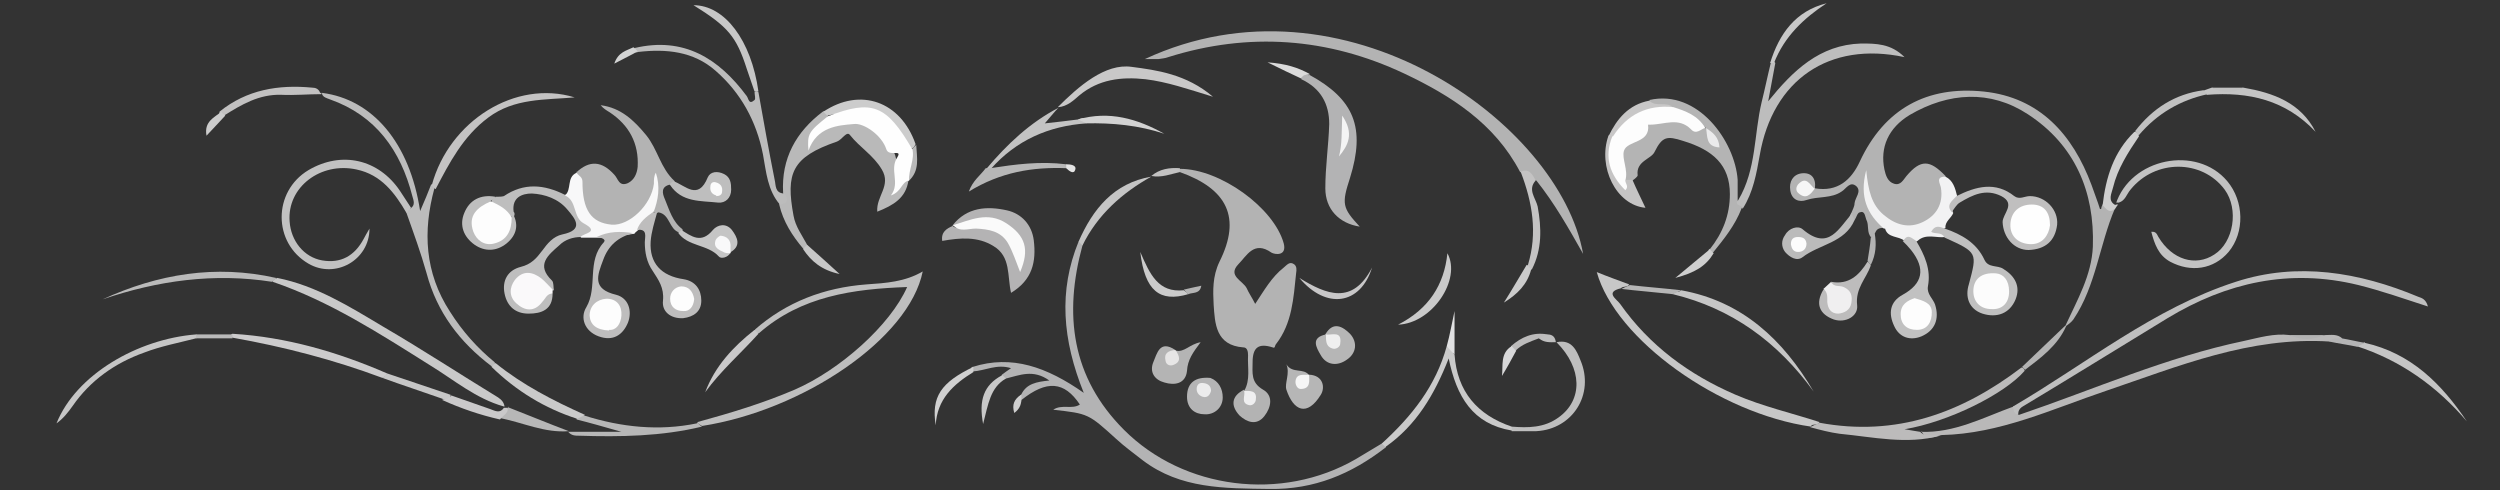 <?xml version="1.0" encoding="UTF-8"?>
<svg id="Ebene_1" data-name="Ebene 1" xmlns="http://www.w3.org/2000/svg" version="1.1" viewBox="0 0 385 75.5">
  <rect x="0" y="0" width="385" height="75.5" fill="#333333" stroke="none"/>
  <defs>
    <style>
      .cls-1 {
        fill: #b9b9b9;
      }

      .cls-1, .cls-2, .cls-3, .cls-4, .cls-5, .cls-6, .cls-7, .cls-8, .cls-9, .cls-10, .cls-11, .cls-12, .cls-13, .cls-14, .cls-15, .cls-16, .cls-17, .cls-18, .cls-19, .cls-20, .cls-21, .cls-22, .cls-23, .cls-24, .cls-25, .cls-26, .cls-27, .cls-28, .cls-29, .cls-30, .cls-31, .cls-32, .cls-33, .cls-34, .cls-35, .cls-36, .cls-37, .cls-38, .cls-39, .cls-40, .cls-41, .cls-42, .cls-43, .cls-44, .cls-45, .cls-46, .cls-47, .cls-48, .cls-49, .cls-50, .cls-51, .cls-52, .cls-53, .cls-54, .cls-55, .cls-56, .cls-57, .cls-58, .cls-59, .cls-60, .cls-61, .cls-62, .cls-63, .cls-64, .cls-65 {
        stroke-width: 0px;
      }

      .cls-2 {
        fill: #b4b4b4;
      }

      .cls-3 {
        fill: #c5c4c4;
      }

      .cls-4 {
        fill: #b4b3b4;
      }

      .cls-5 {
        fill: #c5c5c5;
      }

      .cls-6 {
        fill: #c1c1c1;
      }

      .cls-7 {
        fill: #fefefe;
      }

      .cls-8 {
        fill: #f6f6f6;
      }

      .cls-9 {
        fill: #c3c3c3;
      }

      .cls-10 {
        fill: #efefef;
      }

      .cls-11 {
        fill: #c4c4c4;
      }

      .cls-12 {
        fill: #bdbcbc;
      }

      .cls-13 {
        fill: #bfbfbf;
      }

      .cls-14 {
        fill: #bababa;
      }

      .cls-15 {
        fill: #ccc;
      }

      .cls-16 {
        fill: #f9f9fa;
      }

      .cls-17 {
        fill: #c0bfbf;
      }

      .cls-18 {
        fill: #f0eff0;
      }

      .cls-19 {
        fill: #bdbdbd;
      }

      .cls-20 {
        fill: #c8c7c8;
      }

      .cls-21 {
        fill: #f8f8f9;
      }

      .cls-22 {
        fill: #efeff0;
      }

      .cls-23 {
        fill: #e1e1e2;
      }

      .cls-24 {
        fill: #bbb;
      }

      .cls-25 {
        fill: #ebebec;
      }

      .cls-26 {
        fill: #dbdbdb;
      }

      .cls-27 {
        fill: #faf9fa;
      }

      .cls-28 {
        fill: #c2c2c2;
      }

      .cls-29 {
        fill: #c4c3c3;
      }

      .cls-30 {
        fill: #d0d0d0;
      }

      .cls-31 {
        fill: #cac9ca;
      }

      .cls-32 {
        fill: #bcbcbc;
      }

      .cls-33 {
        fill: #bcbbbb;
      }

      .cls-34 {
        fill: #b6b6b6;
      }

      .cls-35 {
        fill: #d3d4d4;
      }

      .cls-36 {
        fill: #c8c8c8;
      }

      .cls-37 {
        fill: silver;
      }

      .cls-38 {
        fill: #c7c7c7;
      }

      .cls-39 {
        fill: #b9b8b8;
      }

      .cls-40 {
        fill: #bebebe;
      }

      .cls-41 {
        fill: #fcfcfc;
      }

      .cls-42 {
        fill: #cfcfcf;
      }

      .cls-43 {
        fill: #e5e5e5;
      }

      .cls-44 {
        fill: #f4f4f4;
      }

      .cls-45 {
        fill: #c9c9c9;
      }

      .cls-46 {
        fill: #cecece;
      }

      .cls-47 {
        fill: #bebdbd;
      }

      .cls-48 {
        fill: #c6c6c6;
      }

      .cls-49 {
        fill: #ececed;
      }

      .cls-50 {
        fill: #fdfdfd;
      }

      .cls-51 {
        fill: #cbcbcb;
      }

      .cls-52 {
        fill: #b3b3b4;
      }

      .cls-53 {
        fill: #b7b7b7;
      }

      .cls-54 {
        fill: #e7e6e6;
      }

      .cls-55 {
        fill: #b4b4b5;
      }

      .cls-56 {
        fill: #cccbcc;
      }

      .cls-57 {
        fill: #d2d2d2;
      }

      .cls-58 {
        fill: #d8d8d9;
      }

      .cls-59 {
        fill: #b3b3b3;
      }

      .cls-60 {
        fill: #fafafa;
      }

      .cls-61 {
        fill: #c8c7c7;
      }

      .cls-62 {
        fill: #c2c1c1;
      }

      .cls-63 {
        fill: #cacaca;
      }

      .cls-64 {
        fill: #c9c8c8;
      }

      .cls-65 {
        fill: #f2f2f3;
      }
    </style>
  </defs>
  <g id="_6GCIno.tif" data-name="6GCIno.tif">
    <g>
      <path class="cls-59" d="M191.6,60.2c1-1.7.5-3.6.6-5.5,0-.5-.1-1.2-.7-1.2-4.3-.3-4.4-3.7-4.6-6.6-.1-2.1-.2-4.3.9-6.6,3.4-6.8,1.2-11.2-6.1-13.8-.2-.1-.3-.2-.2-.3,0-.1.1-.2.2-.2,6.2,0,14.5,6,16,11.5.5,2-1.4,1.7-1.9,1.4-2.7-1.9-3.8.5-5.1,1.8-1.7,1.8.7,2.5,1.3,3.7.3.7.8,1.4,1.3,2.4,1.4-2.1,2.5-4.1,4.4-5.6.5-.4.9-1,1.6-.5.4.3.4.8.3,1.4-.4,3.8-.6,7.7-3.1,10.9-.2.2-.1.7-.5.5-2.2-.7-3.1,0-3.1,2.3,0,1.6-.3,3.1,1.6,4.2,1.6.9,1.3,2.7.2,4.1-1.2,1.5-2.7.9-3.8-.1-1.4-1.5-1.3-3,.7-4,.2.2.4.4.6.6-.2-.2-.4-.4-.6-.6Z"/>
      <path class="cls-59" d="M288.2,36.6c-.8-.8-.3-1.9-.8-2.8-.2-.5-.2-1.4-1-1.1-.4.1-.5.8-.8,1.2-.9,0-.9-.5-.5-1.1.2-.5.5-1,.5-1.5.1-.9,1.1-1.8.3-2.6-1-.9-1.6.4-2.3.8-1.6,1.1-3.6.7-5.4,1.3-1.1.4-2.3,0-2.5-1.5-.2-1.3.4-2.4,1.7-2.6,1.5-.2,2.3.7,2.1,2.3-.4.3-.9-.1-1.3,0,.5.3.9,0,1.3,0,3.5.6,5.6-1.3,6.9-4.1,3.8-8.2,10.4-11.7,19.1-10.8,8.6.9,13.7,6.6,16.6,14.4.4,1.2.9,2.4,1.3,3.7,0,0,.2,0,.2-.1,0-.2.1-.4.2-.6.9-.6.9,1.6,1.9.6-2.4,5.6-2.9,11.9-6.4,17.1-.3.4-.7.7-1.1,1,0,0-.1-.1-.1-.1,1.8-3.9,4-7.7,4.2-12.1.3-8.5-2.8-15.7-10-20.4-5.8-3.8-12.2-3.4-18.2.1-3.3,2-4.6,5-3.9,8.4.2.9.5,1.9,1.5,2.2,1,.3,1.4-.6,1.9-1.2,2.2-2.6,3.6-2.5,6,0,0,.4,0,.8,0,1.2,0,4.2-1.7,6.7-4.9,6.9-3.7.3-6.6-2.4-7.2-6.5-.2,1.6.5,2.7,1.3,3.8.6.8,1.6,1.4,1.4,2.6-.6,0-1.1,0-1.4.7-.2.3-.2.6-.6.7Z"/>
      <path class="cls-59" d="M234.1,26.5c-3.9-7.5-10.7-11.8-17.9-15.2-11.7-5.5-23.9-6.4-36.3-2.5-.5.2-1,.2-1.5.3-.6,0-1.2,0-2.1,0,30.5-14.2,63.9,9.8,67.5,30-2.2-3.9-4.4-7.8-7.2-11.3-.9-.3-1.6-1-2.4-1.3Z"/>
      <path class="cls-52" d="M154.3,57.7c.4-.3.8-.6,1.4-1-2.2-.7-4,.4-5.9.5-.2-.2-.2-.3-.2-.5,0-.2.1-.2.2-.2,6-1.9,11.4,0,17.1,4-3.3-8.2-3.9-15.7-.8-23.3.5-.1.9,0,.6.6-2.9,10.6-1.7,20.3,6.4,28.4,9.2,9.2,24.3,11.1,35.7,4.5,1.3-.8,2.7-1.6,4-2.4.6-.2.7,0,.6.6-5.3,4.1-11,6.5-17.9,6.4-6.9-.1-13.7,0-19.5-4.4-1.4-1.1-2.8-2.1-4.1-3.3-4.3-3.9-4.3-3.9-9.7-4.5,1.3-.9,2.9,0,4.1-.8-2.4-3.6-5.1-3.8-9-.7-.3-.3-.3-.5,0-.9.8-1.6,2.3-1.9,4.3-2.1-2.5-1.8-4.6-.8-6.7-.3-.7.3-.7,0-.6-.6Z"/>
      <path class="cls-59" d="M88.7,26.6c2.1-2,4-1.8,5.9.3.6.6.7,1.9,2.1,1.3,1-.5,1.4-1.5,1.5-2.5.2-3.6-1.3-6.4-4.3-8.4-.5-.3-1-.6-1.4-1.1,3.1.4,5.1,2.3,7,4.6,1.8,2.2,2.2,5.1,4.4,7.1,0,.5,0,.8-.6.5-1.6.3-1.3,1.4-.9,2.3.7,1.7,1.2,3.5,2.7,4.6.1.5,0,.7-.5.5-1.6-.5-1.4-2.8-3.2-3.1-.3.2-.6.1-.8-.2-.4-1.4.6-2.6.6-3.7.1-.6-.6-.1-.1-.2.1,0,.1,0,0,.3-1.3,5.3-5.5,7.6-9.7,5.2-1.8-1-2.8-2.5-2.6-4.6.1-1,0-2.1,0-3.1Z"/>
      <path class="cls-1" d="M139.9,27.8c-.4,2.7-2.3,3.8-4.8,4.8-.2-2.4,2.2-4,.7-6.5-1.3-2.2-3.4-3.4-4.9-5.3-.5-.7-1.2.7-2,1-7,2.4-7.9,4.9-6.7,11.4.3,1.7,1.3,3,2.1,4.5.2.6,0,.8-.6.6-1.7-2-3.1-4.2-3.7-6.8.1-.6.9-1,.6-1.8-.3-5.3,2-9.4,6.1-12.5.6-.3.7.2.8.6-.3,1.3-1.6,1.7-2.2,2.4,2.4-.5,4.4-2.7,7.4-1.3,3.7,1.6,5.4,3.7,5.6,7.7,0,.3-.6,2.2,1.1,1.1.1,0,.3,0,.4.1Z"/>
      <path class="cls-39" d="M295.8,66.5c5.2.2,9.6-2.2,14.3-3.9.5.3.2,1.1.8,1.3,11.5-3.9,22.7-8.9,34.7-11.4,2.3-.5,4.6-1.2,7-.9,1.8.3,3.7.3,5.5,0,.9,0,1.8-.2,2.6.5-.5.6-1.3,0-1.9.5-12.3-.8-23.3,3.8-34.5,7.6-8.3,2.8-16.3,6.6-25.3,6.8-1.1.2-2.3,1-3.1-.6Z"/>
      <path class="cls-40" d="M116.2,50.8c4.9-4.3,10.7-6.5,17.2-7,3-.2,6-.4,8.7-2-2.1,10.4-18.5,21.4-34,23.8-.2-.2-.6-.2-.7-.6,5.1-1.4,10.1-2.9,15-5,6.9-3,14.7-9.9,17.3-15.8-8.3.3-16.3,1.4-22.8,7.1-.6.2-.8,0-.6-.6Z"/>
      <path class="cls-2" d="M263.3,38.4c2-2.5,3.1-5.3,3.1-8.5,0-4.5-2.6-6.8-7.2-8.2-2.5-.8-3.2-.7-4.4,1.7-.5,1.1-2.9,1.4-2.6,3.6,0,.2-.5.6-.8.8-.4.4-.8.4-1.2.2-.4-1.7-1.3-3.9-.3-5.2,1.6-2.1,3.7-4.2,6.5-4.8,2.1-.4,4,1.2,6.1,1.6.5.3.6.9.9,1.3-.2-.5-.4-.9-.8-1.3-1.8-.8-3.4-2.1-5.3-2.6-1-.6-2.8.2-3.3-1.6,7.5-1.7,13.2,6.4,13.6,12.3,0,1,0,2.1,0,3.1,0,.5,1.2.5.6,1.3-1,2.6-2.7,4.7-4.4,6.8-.6.2-.8,0-.6-.6Z"/>
      <path class="cls-13" d="M310.8,63.9c-.7-.2-.7-.7-.8-1.3,11.3-6.6,21.6-15.1,34.3-19.2,9.5-3.1,19-1.5,28.1,2.3.6.2,1.2.4,1.5,1.5-3.7-1.2-7.1-2.4-10.7-3.3-10.6-2.6-20.3-.4-29.4,5.1-7.4,4.5-14.8,9.1-22.3,13.6-.5.3-.7.7-.7,1.2Z"/>
      <path class="cls-52" d="M201.6,11.5c7,3.8,8.7,8.2,6.3,15.9-1.3,4-1.2,4.6,1.5,7.5-3.2-.5-5.3-2.7-5.3-5.9,0-3.3.5-6.6.6-9.9,0-3.1-1.3-5.5-4.3-6.9,0-1.1.5-.9,1.2-.6Z"/>
      <path class="cls-32" d="M75.7,56.4c-4.9-3.7-8.4-8.3-10-14.3-.9-3.2-2-6.2-3.1-9.3-.2-.7,0-.8.6-.7.8-.5.5-1.2.3-1.9-1.8-7-5.6-12.4-12.7-14.9-.5-.2-1-.3-1.2-.8v-.2c7.8,1,13.5,7.7,15.1,18.2.7-1.6,1.2-2.8,1.7-4.1.5,0,.9,0,.5.6-1.8,6.6-1.5,13,2.4,19,1.9,3,4.2,5.6,6.9,7.8.1.6,0,.8-.6.6Z"/>
      <path class="cls-40" d="M85.1,45.2c0,2.5-1.7,3.1-3.7,3.1-2,0-3.3-1.1-3.7-3.1-.4-2,.5-3.6,2.5-4.1,1.6-.4,2.4-1.3,3.3-2.5.8-1.1,1.7-2.2,3.1-2.5,3.4-.7,2-2.4.8-3.8-1.4-1.7-3.5-2.4-5.5-2.5-1.5,0-3.1.6-2.8,2.8.2.2.2.5,0,.8-1.6,0-2.4-1.2-3.4-2.2,0-.6.3-.7.7-.9.4,0,.9,0,1.2-.1,3.1-2.1,6.2-1.8,9.4-.2,1-.4,1.6.1,1.8,1.1.2,1.1.8,1.9,1.6,2.6,1.8,1.6,1.2,2.4-.9,2.8-1.3,0-2.5.4-3.4,1.3-1.7,1.5-3.6,3-1.1,5.4.3.3.2,1,.3,1.5-1.2.3-1.8-.9-2.7-1.3-.8-.4-1.6-.4-2.2.4-.6.7-.6,1.5,0,2.2.7.7,1.4.7,2.2.2.8-.5,1.3-1.9,2.6-.9Z"/>
      <path class="cls-38" d="M278.9,65.7c-14.1-2-30.1-13.4-33-23.8,1.7.7,3.4,1.3,5,1.9-.3.5-.9.2-1.3.6-2.5.6-.6,1.7-.1,2.4,4.5,6.4,10.6,10.9,17.8,14,4.2,1.8,8.6,2.8,12.9,4.2-.3.6-1,.2-1.3.6Z"/>
      <path class="cls-28" d="M63.2,32.1c-.2.2-.4.4-.6.7-1.8-3.1-3.9-5.9-7.7-6.7-5.5-1.2-10.7,2.7-10.3,8,.2,3,2.2,5.5,5,6,2.9.5,5-.7,6.4-3.3.2-.4.5-.9.9-1.6,0,4.9-5.3,7.8-9.4,5.4-5.5-3.2-5.5-11.1,0-14.4,5.1-3,10.8-1.7,14.1,3.2.6.9,1.1,1.7,1.7,2.6Z"/>
      <path class="cls-4" d="M146.7,34.7c2.2-2.8,5.3-3,8.4-2.3,2.2.5,3.8,2.2,4.1,4.6.4,3.3-.2,6.1-3.5,8.1-.6-2.6,0-5.6-2.7-7.2-2.4-1.5-5.1-1.3-7.9-.8-.2-1.4.7-1.9,1.6-2.3.6.5,1.1.2,1.7,0,4.8-.7,6.8.5,8.5,5-.3-3.7-2.4-5.6-6.1-5.5-1.4,0-2.7,1-4.2.4Z"/>
      <path class="cls-28" d="M325.8,31.5c2.3-7.2,12.5-9.2,17.2-3.6,2.6,3.1,2.7,7.9.2,10.9-2.3,2.7-5.8,3.2-9,1.5-1.8-1-2.4-2.7-2.9-4.6.8-.1.9.5,1.1.8,2.1,3.5,5.7,4.6,8.6,2.7,3-1.9,3.8-7,1.6-10-3.5-4.7-10.7-4.7-14.5,0-.6.7-.8,1.7-1.8,2-.1,0-.3,0-.4,0Z"/>
      <path class="cls-19" d="M268.3,32.1c.1-.6-1.4-.4-.6-1.3,2.8-4.7,2.4-10.1,3.6-15.1.5-2,.9-4,1.4-6,.2-.3.5-.3.7,0-.4,2-.7,3.9-1.1,5.9,3.8-4.7,7.9-8.7,14.3-8.9,2.3,0,4.6,0,6.7,2.1-11.6-2.5-20.3,3.5-22.3,15.1-.5,2.8-1,5.7-2.6,8.2Z"/>
      <path class="cls-33" d="M278.9,65.7c.4-.2.9-.4,1.3-.6,11.8,2.2,21.9-1.5,31.1-8.5.3,0,.4.2.5.5-3.1,3.6-11.8,7.9-18.5,9,1.1.2,1.8.3,2.4.4.9.9,2.1.4,3.1.6-5.2,1.4-10.3.2-15.5-.3-1.5-.2-3-.6-4.5-1Z"/>
      <path class="cls-45" d="M77.6,62.6c-4.3-1.2-7.7-4.1-11.3-6.3-7.8-4.9-15.5-9.9-24.3-12.9,0-.4.4-.4.7-.6,6,1.2,11.1,4.4,16.3,7.5,6,3.5,11.8,7.3,17.7,10.9.6.4.9.8,1,1.4h0Z"/>
      <path class="cls-32" d="M120.7,29.7c.8,1,.7,1.6-.6,1.8-1.9-2.2-2.1-5-2.6-7.7-1-5.1-3.4-9.5-7.3-12.9-3.4-3-7.6-3.4-11.9-2.9-.6.2-.8,0-.6-.6,7.6-1.8,13,1.6,17.3,7.4.3.4.3,1.4,1.2.6.2-.2,0-.8,0-1.2.2-.2.4-.2.6,0,.8,4.5,1.6,9,2.5,13.5.2.8,0,2,1.4,2.1Z"/>
      <path class="cls-65" d="M290.1,35.2c-2.5-2.2-3.8-4.8-2.7-9,.3,3.1.8,5.3,2.7,6.9,1.9,1.6,3.9,2.1,6,1.1,2.1-1,3.2-2.8,2.8-5.3-.1-.6-.9-1.7.7-1.7,1.2.6,1.5,1.8,1.8,3,.3,1-1.2,1.6-.6,2.6-.3.8-1.3,1.3-1.2,2.3-1,.4.6.9,0,1.4-1.4.2-3-.6-4.3.6-.7.5-1.3,0-2,0-.9-.8-2.6-.4-3-1.9Z"/>
      <path class="cls-17" d="M300.7,32.8c-1.2-1.2,0-1.9.6-2.6,3-1.5,6-2.3,8.9,0,.8.6,1.6,0,2.4,0,2.4,0,4.4,2.1,4.2,4.4-.3,2.5-1.8,3.8-4.4,3.9-2.2,0-3.9-1.9-4-4.3,0-1.3,2.1-2.8-.2-4-2.4-1.2-4.4-.2-6.4,1-.5.3-.8.9-1.2,1.4Z"/>
      <path class="cls-21" d="M89.4,36.5c.4-.6,3.1-.7.5-2.1-1.7-.9-1-3.5-2.9-4.3,1.1-.9.2-2.8,1.8-3.5.3.5.9.6.9,1.4,0,4.3,1.3,6.3,4.5,6.6,2.7.2,6.1-3,6.5-6.3,0-.6,0-1.2.3-1.7.7,2.1.4,4.2-.4,6.2-.2,1.4-1.5,1.9-2.4,2.7-.2.2-.4.3-.5.5-1.9.2-3.7.7-5.6.6-.9,0-1.7,0-2.6,0Z"/>
      <path class="cls-47" d="M91.9,36.5c1.8-.9,3.7-.9,5.6-.6-2.3.6-3.8,1.9-4.6,4.1-.9,2.4-1.8,4.5,2,5.4,1.9.5,2.5,2.5,1.8,4.3-.8,1.9-2.3,2.9-4.5,2.1-2.2-.8-2.9-2.9-1.9-4.5,1.8-3.1,0-7.1,2.7-10,.4-.5-.5-.7-1-.8Z"/>
      <path class="cls-37" d="M299.4,36.5c-.4-.8-1.4-.4-2-.8.6-1.1,1.3-.8,2.1-.5,2.6.9,4.9,2.2,6.1,4.8.6,1.3,2,.8,2.9,1.4,1.8,1.1,2.7,2.7,1.9,4.7-.9,2.2-2.9,2.9-5.1,2.2-2.1-.7-2.7-2.6-2.1-4.5,1.3-4.9,1.4-4.9-3.7-7.2Z"/>
      <path class="cls-29" d="M67,29.1c-.2-.2-.4-.4-.5-.6,2.7-9.9,12.9-16.3,22-13.5-4.6.4-9.3.1-13.3,3.1-3.9,2.9-6,7-8.1,11Z"/>
      <path class="cls-6" d="M293.1,37.1c.7-1.2,1.3-.4,2,0,1.3,2.2,2.3,4.4,1.8,7-.2,1.2.8,1.9,1.1,2.8.7,2.2,0,4-2.1,4.9-1.7.7-3.4.2-4.2-1.6-.9-1.9-.7-3.7,1.3-4.8,3.1-1.7,3.6-4,1.3-6.9-.4-.5-.8-.9-1.3-1.4Z"/>
      <path class="cls-47" d="M98.1,35.4c.4-1.2,1.4-2,2.4-2.7.2,0,.4,0,.7,0-.4,1.5-.9,3-1,4.5-.2,3.3,1.6,5.3,5.1,5.8,1.8.3,2.7,1.6,2.7,3.3,0,1.7-1.2,2.5-2.8,2.7-1.9.1-3.3-1-3.1-2.7.2-2-.7-3.2-1.6-4.6-.9-1.3-1.2-2.8-1.2-4.4,0-.8.5-2.1-1.2-1.9Z"/>
      <path class="cls-63" d="M213.4,68.9c-.2-.2-.4-.4-.6-.6,4.6-4.2,8.3-8.8,10-15,1.2-.4.7,1,1.2,1.3.4,5.7,3.5,9.3,8.8,11.1.2.2.3.3.2.4,0,.1-.1.2-.2.2-6-1-8.5-5.2-9.7-11.1-2.2,5.6-5,10.3-9.7,13.6Z"/>
      <path class="cls-48" d="M258.9,44.7c9.4,1.7,15.7,7.6,20.4,15.6-5.5-7.6-12.6-12.8-21.7-15,.3-.5.9-.2,1.3-.6Z"/>
      <path class="cls-64" d="M162.9,16.5c3.2-3.2,7.3-6.8,11.4-6.2,3.8.5,8.4,1.1,12.5,4.6-3.9-1.2-7.1-2.3-10.4-2.7-3.7-.4-7.2,0-10.2,2.5-.9.8-1.9,1.7-3.2,1.8h0Z"/>
      <path class="cls-56" d="M58.9,58.2c-7.5-2.8-15.2-4.8-23.1-6.2-.2-.1-.3-.2-.2-.4,0-.1.1-.2.2-.2,8.3.5,16.2,2.8,23.8,6.1,0,.4-.4.5-.7.7Z"/>
      <path class="cls-14" d="M42.6,42.8c-.2.2-.4.4-.7.6-8.9-1.4-17.6-.2-26.1,2.7,8.5-3.9,17.4-5.4,26.7-3.3Z"/>
      <path class="cls-27" d="M85.1,45.2c-.9,0-1.1.8-1.6,1.3-1.2,1.6-2.7,1.4-4,.2-1.1-1-1.1-2.4-.2-3.6,1.2-1.5,2.7-1.3,4.1-.2.6.5,1.1,1.1,1.7,1.7,0,.2,0,.4,0,.6Z"/>
      <path class="cls-5" d="M364.2,52.8c7.1,1.6,11.8,6.3,15.7,12.1-4.6-5.4-10.2-9.4-17-11.6.3-.5.9-.2,1.2-.6Z"/>
      <path class="cls-48" d="M30.2,52.1c-2.7.7-5.4,1.2-8,2.2-4.5,1.6-8.3,4.3-11,8.2-.7,1-1.5,2-2.5,2.7,3-7.5,12.5-13,21.5-13.7.2.1.3.3.2.4,0,.1-.1.2-.2.2Z"/>
      <path class="cls-53" d="M107.4,65.1c.2.2.4.4.7.6-6.2,1.5-12.6,1.6-18.9,1.4-.6,0-1.2,0-1.7-.6h0c2.4,0,4.9,0,8.2,0-2.8-.8-4.9-1.4-6.9-1.9,0-1.1.6-.9,1.2-.6,5.7,1.8,11.5,2.4,17.3,1.2Z"/>
      <path class="cls-2" d="M181.1,54c1.3.3,2.1-1,3.8-1.3-1.2,1.6-2,2.7-2.1,4.4-.2,2-1.9,2.3-3.5,1.8-1.5-.4-2.3-1.6-1.7-3.1.6-1.4,1-3.5,3.4-1.9-.2.3-.3.5-.4.8.3-.2.3-.5.5-.7Z"/>
      <path class="cls-24" d="M285.1,32.8c.2.4.3.7.5,1.1-1.5,3.5-5.4,3.7-8,5.7-.9.7-2,0-2.7-.8-.6-.8-.6-1.8,0-2.6.6-1.1,2-1.5,2.7-.9,4.1,3.5,5.6-.3,7.7-2.5Z"/>
      <path class="cls-40" d="M232.8,66.4c0-.2,0-.4,0-.7,2.5.2,5,.2,7.2-1.4,3.8-2.7,3.7-7.6-.3-11.6h0c2.4-.5,3.1,1.3,3.7,2.8,2.2,5.2-1.2,10.6-6.8,10.9-1.2,0-2.5,0-3.7,0Z"/>
      <path class="cls-34" d="M201.6,57.7c2.2.1,2.5,2,1.8,3.1-2.1,3.4-4.2,2.5-5.3-.8-.3-1,.6-2.5,0-3.9.9,1.5,2.7.5,3.5,1.7-.3.3-.6.5-.8.8.3-.3.5-.5.8-.8Z"/>
      <path class="cls-40" d="M103.1,28.4c.2-.2.4-.4.6-.5,1.8.6,3.8,3.1,5.3-.6.4-.9,1.5-1,2.5-.5,1,.5,1.1,1.4,1.1,2.4,0,1.3-.9,2.1-2,2-2.7-.3-5.6,0-7.4-2.7Z"/>
      <path class="cls-40" d="M76.3,30.4c-.2.2-.4.4-.7.5-.2.8-1,1.3-1.5,2-.8,1.2-.9,2.3.4,3.2,1.3.9,2.3.3,3.1-.9.4-.6.6-1.3,1.2-1.8,0-.3,0-.5,0-.8,1.2,1.9.8,3.6-.8,4.9-1.5,1.2-3.3,1.3-4.9.2-1.7-1.2-2.4-3-1.6-4.9.8-2,2.5-2.9,4.8-2.5Z"/>
      <path class="cls-9" d="M163,16.6c-.7.7-1.3,1.5-2.1,2.4,1.9-.2,3.5-.4,5.1-.6.6-.2,1.3-.6,1.3.6-5.8.4-10.8,2.6-14.7,7-.2.2-.5.2-.7,0,3.2-3.8,6.7-7.1,11.1-9.4,0,0,0,0,0,0Z"/>
      <path class="cls-55" d="M186.4,58.2c1.3.5,1.9,1.7,1.9,3,0,1.6-1.3,2.7-2.8,2.6-1.5,0-2.7-.9-2.7-2.7,0-2.2,1.3-3.1,3.6-2.9Z"/>
      <path class="cls-34" d="M204.1,51.5c1.2-2.1,2.7-1.2,3.8-.1,1.2,1.3,1,3-.5,4-1.4,1-3.1.9-4-.7-.7-1.2-1.6-2.7.8-3.2.3.3.5.6.8.8-.2-.3-.6-.5-.8-.8Z"/>
      <path class="cls-63" d="M90.1,63.9c-.4.2-.8.4-1.2.6-5-1.6-9.4-4.3-13.2-8,.2-.2.4-.4.6-.6,4.2,3.4,8.9,5.8,13.8,8Z"/>
      <path class="cls-11" d="M339.2,14c.5-.2.9-.3,1.4-.5,1.6.4,3.3.4,4.9,0,4.6.8,8.8,2.3,11.1,6.8-4.6-4.9-10.3-6.2-16.7-5.7-.2-.2-.6-.3-.7-.6Z"/>
      <path class="cls-12" d="M282,43.4c2.7.5,4.3-1,5.6-3.1.2.1.4.3.5.6-.7,2-2.4,3.5-2.1,6.1.2,1.7-1.8,2.8-3.6,2.2-2.2-.8-2.9-2.4-1.6-4.6,1.1,0,1.1,1,1.4,1.7.3.7.8,1.4,1.6.7.7-.6.2-1.3-.3-1.8-.5-.5-1.7-.5-1.4-1.6Z"/>
      <path class="cls-38" d="M116.8,14.1c-.2,0-.4,0-.6,0-.4-1.2-.8-2.3-1.2-3.5-1.6-5-2.9-6.5-8.2-9.8,4.8,0,8.9,5.4,10,13.3Z"/>
      <path class="cls-5" d="M104.4,35.9c.2-.2.4-.3.5-.5,1.6,1,3.1,2.2,4.9,0,.7-.8,2-1.1,2.9,0,.9,1.2,1.5,2.5-.3,3.5-.4-.4-.7-.9-1-1.4.2.6.6,1,1.1,1.4-.4.8-1.5,1-1.8.6-1.7-1.9-4.8-1.5-6.3-3.7Z"/>
      <path class="cls-15" d="M127.4,17.8c-.2-.2-.4-.4-.6-.6,5.7-3.8,11.9-1.6,14.2,5-.2.4-.4.8-1,.7-2.7-5.3-7.2-6.3-12.6-5.1Z"/>
      <path class="cls-63" d="M215.3,50c4.7-2.4,7.1-6.1,7.6-11,2.2,4-2.3,10.8-7.6,11Z"/>
      <path class="cls-62" d="M49.5,14.3s0,.2,0,.2c-2.1,0-4.1.2-6.2.1-3.4-.1-6.1,1.5-8.8,3.2-.7.2-.8,0-.7-.6,4.2-3.4,9.1-4.2,14.3-3.7.5,0,1,.2,1.2.8Z"/>
      <path class="cls-29" d="M234.1,26.5c1.4-.7,1.9.4,2.4,1.3-1.3,1.4,0,2.7.3,4,.6,3.3.7,6.6-.9,9.7-.6.1-.9,0-.6-.7,1.5-4.9.7-9.6-1.1-14.3Z"/>
      <path class="cls-3" d="M250.3,27.7c.4,0,.7,0,1.1,0,.6,1.4,1.3,2.8,2,4.3-4.5-.4-7.4-6.3-5.7-11.1.2-.2.5-.2.8,0,.3,2.4,0,4.8,1.4,6.9,0,0,.2.1.2.1,0,0,.2-.1.2-.2Z"/>
      <path class="cls-5" d="M166.7,37.8c-.2-.2-.4-.4-.6-.6,2.2-5,5.4-9,11.2-10h0c-4.5,2.5-8.3,5.9-10.6,10.6Z"/>
      <path class="cls-46" d="M325.8,31.5c.1,0,.3,0,.4,0-.2.2-.3.4-.5.7-.9.7-1.3,0-1.9-.6.5-4.3,1.7-8.2,4.9-11.3.4,0,.6.3.7.7-1.7,2.5-3.3,5-4,7.9-.2.9-.9,2,.4,2.7Z"/>
      <path class="cls-18" d="M282,43.4c.4.9,1.3.5,1.9.8,1.2.5,1.4,1.4,1.2,2.5-.2,1.1-1.1,1.5-2,1.6-1.1,0-1.6-.7-1.7-1.8,0-.7.1-1.5-.6-2,.4-.4.8-.7,1.2-1.1Z"/>
      <path class="cls-53" d="M151.8,25.9c.2,0,.5,0,.7,0,3.9-.6,7.7-1.1,11.7-.6.2.1.2.3.2.4,0,.1,0,.2-.2.2-5.2-.2-10.1.6-15,3.6.6-1.7,1.8-2.5,2.6-3.6Z"/>
      <path class="cls-31" d="M116.2,50.8c.2.2.4.4.6.6-2.7,3-5.8,5.7-8.2,9,1.5-4,4.3-7,7.6-9.6Z"/>
      <path class="cls-57" d="M167.3,19c-.4-.2-.8-.4-1.3-.6,4.8-1.4,9.2-.1,13.3,2.2-3.9-1.3-8-1.7-12.1-1.6Z"/>
      <path class="cls-20" d="M211.3,41.2c-1.8,5.8-7.1,6.5-11.2,1.6,4.2,2.6,8.2,4.2,11.2-1.6Z"/>
      <path class="cls-36" d="M273.3,9.7c-.2,0-.5,0-.7,0,1.4-4.5,3.9-8,8.7-9.2-3.5,2.3-6.5,5.1-8.1,9.2Z"/>
      <path class="cls-6" d="M329.4,20.9c-.2-.2-.4-.4-.6-.7,2.7-3.5,6.1-5.7,10.5-6.3.2.2.5.4.7.6-4.2.9-7.8,3-10.6,6.3Z"/>
      <path class="cls-53" d="M78.2,62.7c3.1,1.2,6.2,2.5,9.4,3.7,0,0,0,0,0,0-3.7.3-7-1.3-10.5-2-.2-1,1-1,1.2-1.8Z"/>
      <path class="cls-48" d="M58.9,58.2c.2-.2.5-.4.7-.7,3.3,1.1,6.5,2.2,9.8,3.3,0,1.2-.7.9-1.3.6-3.1-1.1-6.2-2.1-9.2-3.2Z"/>
      <path class="cls-51" d="M183,45.3c-4.4,1.3-6.7-.5-7.4-6.5,1.5,3.5,2.8,6.3,6.7,5.9.2.2.6.3.7.7Z"/>
      <path class="cls-31" d="M68.2,61.5c.5,0,1-.1,1.3-.6,2,.7,4,1.4,6,2.1.8.3,1.5.7,2.1-.2,0,0,0,0,0,0,.2,0,.4,0,.6,0,.1.9-.8,1.2-1.2,1.8-3.1-.7-6-1.7-8.9-3Z"/>
      <path class="cls-61" d="M248.4,21c-.2,0-.5,0-.7,0,1.3-2.7,3.1-4.9,6.3-5.5,1,1.1,2.7,0,3.7,1.1-.4.6-1,.8-1.6.8-3.3-.3-5.1,2.6-7.7,3.7Z"/>
      <path class="cls-30" d="M149.9,56.5c0,.3,0,.5,0,.8-3.1,1.9-5.6,4.2-5.8,8.2-.7-4.4.8-6.6,5.8-9Z"/>
      <path class="cls-59" d="M311.9,57c-.2-.2-.3-.3-.5-.5,2.2-2.1,4.5-4.3,6.7-6.4,0,0,.1.1.1.1-1.3,3-3.9,4.9-6.4,6.8Z"/>
      <path class="cls-36" d="M154.3,57.7c.2.2.4.4.6.6-2.4,1.4-2.7,3.9-3.5,7-.7-3.7.1-6,2.9-7.5Z"/>
      <path class="cls-51" d="M235.2,40.8c.2.2.4.5.6.7-.6,2.3-2.1,3.8-4.2,5.1,1.2-1.9,2.3-3.8,3.5-5.8Z"/>
      <path class="cls-38" d="M123.7,38.3c.2-.2.4-.4.6-.6,1.5,1.3,3,2.7,5,4.5-2.8-.6-4.4-2-5.6-3.8Z"/>
      <path class="cls-42" d="M263.3,38.4c.2.2.4.4.6.6-1.2,2-2.9,3-5.9,3.8,2.2-1.8,3.7-3.1,5.3-4.4Z"/>
      <path class="cls-53" d="M258.9,44.7c-.4.2-.8.4-1.3.6-2.7-.3-5.3-.5-7.9-.8.4-.2.8-.4,1.3-.6,2.6.3,5.3.5,7.9.8Z"/>
      <path class="cls-23" d="M224,54.6c-.4-.4-.8-.8-1.2-1.3.5-1.8.8-3.6,1.2-5.4v6.7Z"/>
      <path class="cls-26" d="M201.6,11.5c-.5,0-1,0-1.2.6-1.5-.7-3-1.4-5.2-2.5,2.8.2,4.7.8,6.5,1.8Z"/>
      <path class="cls-33" d="M237,52.1c-1.3.5-2.6.9-3.6,1.9-.6.1-.8,0-.7-.7,1.6-1.4,3.4-2.2,5.6-1.8,0,1.2-.7.8-1.3.6Z"/>
      <path class="cls-15" d="M34,17.2c.2.2.4.4.7.6-.9,1-1.8,1.9-2.9,3.1-.4-2.2,1.2-2.8,2.3-3.7Z"/>
      <path class="cls-58" d="M232.8,53.3c.2.2.4.5.7.7-.7,1.3-1.4,2.6-2.2,3.9.2-1.6-.3-3.5,1.5-4.6Z"/>
      <path class="cls-55" d="M364.2,52.8c-.4.2-.8.4-1.2.6-1.4-.3-2.9-.5-4.3-.8.5-.6,1.2-.5,1.9-.5,1.2.2,2.4.5,3.6.7Z"/>
      <path class="cls-1" d="M140.5,22.9c.2-.2.4-.4.6-.6.1,2,.6,4-1.2,5.6h0c-1-1.8-.4-3.4.5-4.9Z"/>
      <path class="cls-62" d="M181.7,26c0,.2,0,.3,0,.5-1.4.3-2.8.9-4.4.6,0,0,0,0,0,0,1.3-1.1,2.8-1.3,4.4-1.2Z"/>
      <path class="cls-59" d="M288.1,40.8c-.2-.2-.3-.4-.5-.6.2-1.2.4-2.4.5-3.6.2-.2.4-.5.6-.7.3,1.7.2,3.3-.6,4.9Z"/>
      <path class="cls-59" d="M358,51.6c-1.8.8-3.7.8-5.5,0,1.8,0,3.7,0,5.5,0Z"/>
      <path class="cls-1" d="M30.2,52.1c0-.2,0-.4,0-.6,1.9,0,3.7,0,5.6,0,0,.2,0,.4,0,.6-1.9,0-3.7,0-5.6,0Z"/>
      <path class="cls-35" d="M97.6,7.3c.2.2.4.4.6.6-1,.6-2.1,1.1-3.6,1.9.6-1.8,1.9-2,2.9-2.5Z"/>
      <path class="cls-6" d="M345.5,13.5c-1.6.9-3.3.9-4.9,0,1.6,0,3.3,0,4.9,0Z"/>
      <path class="cls-42" d="M157.3,60.8c0,.3,0,.6,0,.9-.1.7-.3,1.3-1.1,1.9-.4-1.3,0-2.1,1-2.8Z"/>
      <path class="cls-40" d="M237,52.1c.4-.2.9-.4,1.3-.6.8,0,1.2.4,1.3,1.2,0,0,0,0,0,0-.9,0-1.8.1-2.6-.6Z"/>
      <path class="cls-59" d="M183,45.3c-.2-.2-.4-.4-.7-.7.9-.2,1.7-.4,2.7-.6-.2,1.3-1.3,1-2,1.3Z"/>
      <path class="cls-43" d="M164.2,25.9c0-.2,0-.4,0-.6.6,0,1.6.1,1.4.8-.2.8-.9.3-1.4-.2Z"/>
      <path class="cls-22" d="M191.6,60.2c.9,0,2-.1,1.8,1.3,0,.5-.5,1-1,.9-1.4-.3-.6-1.4-.8-2.2,0,0,0,0,0,0Z"/>
      <path class="cls-8" d="M279.5,29c-.7,1-1.4,1.8-2.6.7-.4-.4-.3-.9,0-1.3,1.3-1.4,1.8.1,2.6.7,0,0,0,0,0,0Z"/>
      <path class="cls-7" d="M140.5,22.9c.4,1.7-.6,3.2-.5,4.9-1.2.2-1.1,1.7-2.8,2.3,1.5-2-.3-3.9,1-5.9.8-1.3-1.3,0-1.7-1.2-.7-2.2-3.5-4.1-5-3.9-2.4.2-5.7.4-7,4.1-.2-2.6,0-2.9,3-5.3,6.8-2.6,9-1.8,13,5.1Z"/>
      <path class="cls-50" d="M248.4,21c2.2-3.4,5.3-4.9,9.3-4.5,1.9.6,3.8,1.3,4.9,3.2h0c-.7.2-1.4,1.1-2.2.2-1.9-1.9-4.1-.7-6.3-.7-.1,0-.2,0-.3,0,.4,2.9-3.2,2.4-3.7,4-.4,1.2.7,3,.2,4.6,0,.5.6.9,0,1.5-2.4-2.4-3.3-5.1-2-8.3Z"/>
      <path class="cls-25" d="M262.7,19.7c1.1.7,2,1.4,2.1,3-2.2-.1-1.8-1.8-2.1-3.1,0,0,0,0,0,0Z"/>
      <path class="cls-44" d="M206.7,17.8c1.9,2.8.9,4.6-.5,6.3.5-1.9.4-3.8.5-6.3Z"/>
      <path class="cls-50" d="M78.8,33.5c0,2-.7,3.5-2.7,4-1.5.4-2.7-.5-3.2-1.8-.9-2.5.6-3.8,2.7-4.7,1.3.6,2.5,1.2,3.2,2.5Z"/>
      <path class="cls-60" d="M146.7,34.7c2.7-.8,5.4-2.2,8.3-.3,2.9,1.9,3.6,4,2.1,7.5-.6-1.5-1.1-3.1-1.9-4.5-1.1-1.8-2.9-2.1-4.9-2.2-1.2,0-2.5.6-3.5-.5,0,0,0,0,0,0Z"/>
      <path class="cls-7" d="M315.7,34.7c-.2,1.6-1.2,2.9-2.9,2.9-1.7,0-3.3-1-3.2-3.1.1-1.9,1.4-3,3.3-3,1.9,0,2.8,1.2,2.8,3.2Z"/>
      <path class="cls-50" d="M93.8,50.9c-2-.1-2.9-.9-3-2.3,0-1.5,1.1-2.5,2.6-2.6,1.6,0,2.4,1.1,2.3,2.6-.1,1.3-.8,2.3-1.9,2.2Z"/>
      <path class="cls-41" d="M307.4,42.1c1.1.1,2,1,2,2.8,0,1.7-1,2.8-2.7,2.7-1.8,0-2.9-1.2-2.8-3,.1-1.5,1.1-2.7,3.5-2.5Z"/>
      <path class="cls-50" d="M294.8,45.9c1.3.4,2.7.7,2.7,2.2,0,1.4-.6,2.7-2.3,2.7-1.6,0-2.5-.9-2.5-2.4,0-1.5,1-2.1,2.2-2.5Z"/>
      <path class="cls-50" d="M106.9,46.1c-.1,1.1-.7,1.9-1.7,1.8-1.1,0-2-.6-2-1.9,0-1,.7-1.8,1.7-1.9,1.2,0,1.8.8,2,1.9Z"/>
      <path class="cls-54" d="M181.1,54c.5.8.9,1.7-.4,2.2-.5.2-1.1,0-1.2-.6-.3-1.2.4-1.6,1.5-1.7,0,0,.1.1.1.1Z"/>
      <path class="cls-41" d="M278.2,37.5c0,.8-.5,1.3-1.3,1.3-.7,0-1-.5-1.1-1.2,0-.8.4-1.1,1.1-1.1.7,0,1.2.2,1.3,1Z"/>
      <path class="cls-8" d="M201.6,57.7c0,.9.3,2.2-1.3,2.2-.5,0-.8-.6-.8-1.1.1-1.4,1.3-1,2.1-1.1,0,0,0,0,0,0Z"/>
      <path class="cls-41" d="M110.3,30.1c-.7-.2-1-.7-.9-1.4,0-.5.4-.8.9-.6.7.2,1,.7.9,1.4,0,.5-.4.7-.9.7Z"/>
      <path class="cls-49" d="M186.5,60.2c-.2.7-.6,1.1-1.3.9-.6-.2-1-.7-.9-1.4.1-.6.5-.8,1.1-.7.7.1,1.1.5,1.1,1.2Z"/>
      <path class="cls-10" d="M204.1,51.5c.9.2,2.6-.7,2.3,1.4,0,.5-.6.9-1.1.8-1.2-.3-1.1-1.3-1.1-2.3,0,0,0,0,0,0Z"/>
      <path class="cls-16" d="M112.5,39c-.3,0-.6,0-.9-.1-.8-.4-1.8-.7-1.4-1.9.1-.3.6-.7.8-.7,1,.1,1.6.7,1.5,1.8,0,.3,0,.6,0,.9,0,0,0,0,0,0Z"/>
    </g>
  </g>
</svg>
